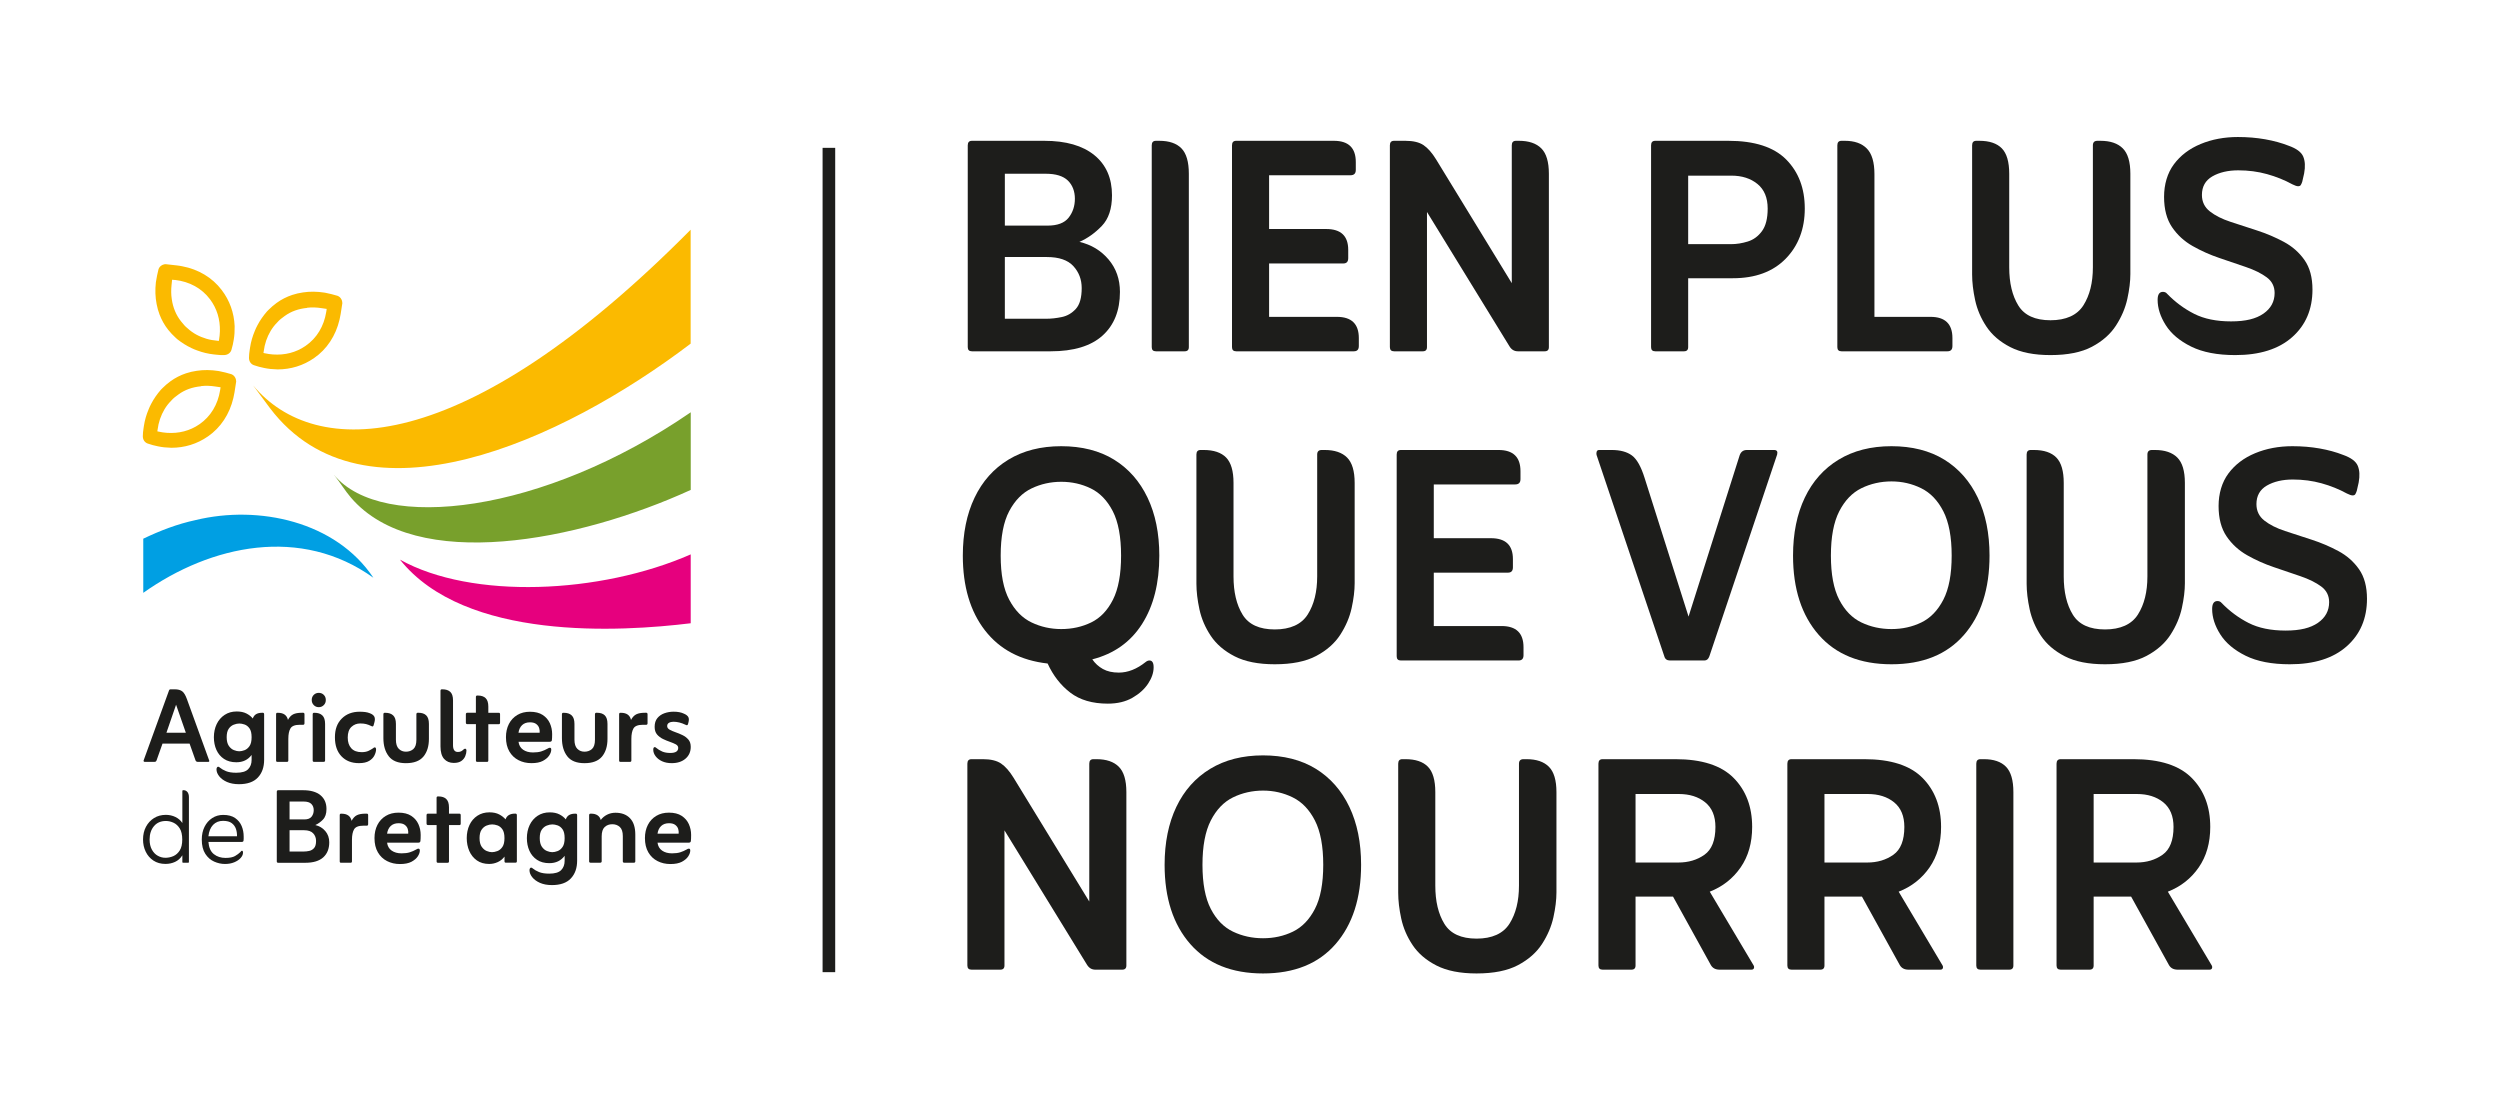 <?xml version="1.0" encoding="UTF-8"?>
<svg id="Calque_2" data-name="Calque 2" xmlns="http://www.w3.org/2000/svg" xmlns:xlink="http://www.w3.org/1999/xlink" viewBox="0 0 792.41 349.68">
  <defs>
    <style>
      .cls-1, .cls-2 {
        fill: none;
      }

      .cls-3 {
        fill: #78a02c;
      }

      .cls-4 {
        fill: #fbba00;
      }

      .cls-5 {
        fill: #1d1d1b;
      }

      .cls-6 {
        fill: #fff;
      }

      .cls-2 {
        stroke: #1d1d1b;
        stroke-miterlimit: 10;
        stroke-width: 4px;
      }

      .cls-7 {
        fill: #e6007e;
      }

      .cls-8 {
        fill: #009fe3;
      }

      .cls-9 {
        clip-path: url(#clippath);
      }
    </style>
    <clipPath id="clippath">
      <rect class="cls-1" x="42.15" y="65.83" width="136.9" height="136.9"/>
    </clipPath>
  </defs>
  <g id="Calque_2-2" data-name="Calque 2">
    <g>
      <rect class="cls-6" width="792.41" height="349.68"/>
      <g>
        <g>
          <g>
            <path class="cls-5" d="M51.51,235.69l-1.86,5.25c-.11.36-.32.54-.62.54h-3.18c-.14,0-.23-.05-.29-.14s-.07-.2-.04-.31l8.03-22.13c.08-.27.25-.41.5-.41h1.37c.99,0,1.76.21,2.32.62.55.41,1.05,1.23,1.49,2.44l7.07,19.49c.06.11.06.21,0,.31s-.15.14-.29.14h-3.27c-.41,0-.68-.18-.79-.54l-1.86-5.25h-8.56ZM52.75,232.26h6.16l-3.1-8.89-3.06,8.89Z"/>
            <path class="cls-5" d="M79.75,239.29c-1.16,1.55-2.77,2.32-4.84,2.32-1.54,0-2.85-.35-3.91-1.06-1.06-.7-1.86-1.66-2.4-2.85-.54-1.2-.81-2.55-.81-4.03s.3-2.93.89-4.16c.59-1.23,1.43-2.2,2.52-2.92,1.09-.72,2.36-1.08,3.83-1.08,1.21,0,2.24.21,3.08.64.84.43,1.51.96,2.01,1.59.22-.63.58-1.1,1.08-1.39.5-.29,1.13-.43,1.9-.43h.21c.28,0,.41.17.41.5v14.4c0,2.34-.66,4.22-1.99,5.63-1.33,1.41-3.32,2.11-6,2.11-1.46,0-2.72-.24-3.78-.7-1.06-.47-1.88-1.07-2.46-1.8-.58-.73-.87-1.47-.87-2.21,0-.22.05-.41.15-.58.1-.17.23-.25.39-.25.11,0,.2.03.27.08.07.05.16.12.27.21.5.41,1.15.79,1.96,1.12.81.33,1.88.5,3.21.5,1.79,0,3.05-.37,3.78-1.12s1.1-1.72,1.1-2.94v-1.57ZM75.82,238.13c.52,0,1.09-.12,1.7-.35.61-.23,1.13-.67,1.57-1.3.44-.63.66-1.57.66-2.81s-.22-2.17-.66-2.79c-.44-.62-.97-1.03-1.57-1.24-.61-.21-1.16-.31-1.66-.31-.55,0-1.15.12-1.78.37-.63.25-1.17.68-1.59,1.3-.43.62-.64,1.51-.64,2.67s.23,2.1.68,2.75c.45.65.99,1.1,1.61,1.34.62.25,1.18.37,1.68.37Z"/>
            <path class="cls-5" d="M91.26,228.2c.47-.88,1.03-1.48,1.7-1.8.66-.32,1.56-.48,2.69-.48h.45c.28,0,.41.17.41.5v2.81c0,.33-.14.5-.41.5h-1.07c-1.52,0-2.5.38-2.96,1.14s-.68,1.87-.68,3.33v6.83c0,.3-.14.45-.41.45h-3.1c-.25,0-.37-.15-.37-.45v-14.6c0-.33.12-.5.37-.5h.21c1.79,0,2.85.76,3.19,2.28Z"/>
            <path class="cls-5" d="M98.81,221.88c0-.66.21-1.21.64-1.63.43-.43.96-.64,1.59-.64s1.16.21,1.59.64c.43.43.64.97.64,1.63s-.21,1.17-.64,1.61c-.43.44-.96.66-1.59.66s-1.17-.22-1.59-.66c-.43-.44-.64-.98-.64-1.61ZM99.52,241.48c-.28,0-.41-.15-.41-.45v-14.6c0-.33.14-.5.41-.5h.21c1.05,0,1.86.28,2.44.83s.87,1.45.87,2.69v11.58c0,.3-.15.45-.45.45h-3.06Z"/>
            <path class="cls-5" d="M118.25,237.18c.19-.19.36-.29.5-.29.3,0,.45.22.45.66,0,.55-.17,1.17-.5,1.86-.33.69-.89,1.28-1.68,1.76-.78.48-1.87.72-3.25.72-2.32,0-4.16-.72-5.54-2.17-1.38-1.45-2.07-3.45-2.07-6.02s.72-4.49,2.17-5.94c1.45-1.45,3.34-2.17,5.69-2.17.61,0,1.18.04,1.72.1.54.07,1.04.2,1.51.39.72.28,1.18.64,1.41,1.1.22.46.22,1.07,0,1.84l-.25.91c-.08.22-.19.33-.33.33-.11,0-.24-.04-.37-.12-.63-.3-1.2-.52-1.7-.64-.5-.12-1.1-.19-1.82-.19-1.1,0-2.04.37-2.81,1.1-.77.73-1.16,1.85-1.16,3.37,0,1.43.37,2.56,1.12,3.39.75.83,1.85,1.24,3.31,1.24.88,0,1.61-.15,2.19-.43.58-.29,1.05-.56,1.41-.81Z"/>
            <path class="cls-5" d="M128.68,241.9c-2.51,0-4.33-.73-5.46-2.19-1.13-1.46-1.7-3.38-1.7-5.75v-7.53c0-.33.14-.5.41-.5h.21c1.08,0,1.9.28,2.48.83s.87,1.45.87,2.69v5c0,1.32.3,2.29.91,2.9.6.61,1.36.91,2.27.91s1.72-.28,2.36-.85c.63-.57.95-1.54.95-2.92v-8.07c0-.33.15-.5.45-.5h.21c1.07,0,1.9.28,2.46.83s.85,1.45.85,2.69v4.76c0,2.34-.58,4.21-1.74,5.61-1.16,1.39-3.01,2.09-5.55,2.09Z"/>
            <path class="cls-5" d="M146.99,237.51c.06-.03.12-.07.18-.12s.15-.08.23-.08c.17,0,.28.06.35.19.07.12.1.26.1.39,0,.55-.12,1.14-.37,1.76-.25.62-.66,1.14-1.24,1.55-.58.41-1.38.62-2.4.62-1.3,0-2.32-.43-3.08-1.28-.76-.86-1.14-2.18-1.14-3.97v-17.58c0-.33.14-.5.41-.5h.21c1.08,0,1.9.27,2.48.81.58.54.87,1.43.87,2.67v14.23c0,1.43.51,2.15,1.53,2.15.42,0,.76-.07,1.03-.21.28-.14.55-.35.83-.62Z"/>
            <path class="cls-5" d="M150.84,229.53h-2.73c-.3,0-.45-.17-.45-.5v-2.61c0-.33.15-.5.45-.5h2.73v-5c0-.3.14-.46.42-.46h.21c1.08,0,1.9.28,2.46.83.56.55.85,1.43.85,2.65v1.99h3.35c.25,0,.37.17.37.5v2.61c0,.33-.12.5-.37.5h-3.35v11.5c0,.3-.14.45-.41.45h-3.1c-.28,0-.42-.15-.42-.45v-11.5Z"/>
            <path class="cls-5" d="M164.35,235.11c.14,1.1.62,1.94,1.45,2.52.83.58,1.87.87,3.14.87,1.05,0,1.92-.11,2.61-.33.69-.22,1.38-.52,2.07-.91.25-.17.47-.25.66-.25.3,0,.45.19.45.58,0,.58-.21,1.2-.64,1.86-.43.66-1.1,1.23-2.01,1.72s-2.12.72-3.64.72-2.85-.31-4.07-.93c-1.23-.62-2.2-1.54-2.92-2.77-.72-1.23-1.08-2.74-1.08-4.53,0-1.57.31-2.96.93-4.18.62-1.21,1.5-2.16,2.65-2.85,1.14-.69,2.49-1.03,4.03-1.03,1.66,0,3,.34,4.03,1.01,1.03.68,1.79,1.55,2.28,2.63.48,1.08.72,2.22.72,3.43,0,.41,0,.78-.02,1.1s-.03.59-.06.81c-.03.36-.26.54-.7.54h-9.89ZM164.35,232.26h6.7c.06-.47,0-.96-.15-1.47-.15-.51-.46-.94-.93-1.3-.47-.36-1.13-.54-1.99-.54-1.05,0-1.88.3-2.5.89-.62.59-1,1.4-1.14,2.42Z"/>
            <path class="cls-5" d="M185.26,241.9c-2.51,0-4.33-.73-5.46-2.19-1.13-1.46-1.69-3.38-1.69-5.75v-7.53c0-.33.14-.5.41-.5h.21c1.08,0,1.9.28,2.48.83.58.55.87,1.45.87,2.69v5c0,1.32.3,2.29.91,2.9.61.61,1.36.91,2.28.91s1.72-.28,2.36-.85c.63-.57.95-1.54.95-2.92v-8.07c0-.33.15-.5.45-.5h.21c1.08,0,1.9.28,2.46.83s.85,1.45.85,2.69v4.76c0,2.34-.58,4.21-1.74,5.61-1.16,1.39-3.01,2.09-5.54,2.09Z"/>
            <path class="cls-5" d="M200,228.2c.47-.88,1.03-1.48,1.7-1.8.66-.32,1.56-.48,2.69-.48h.45c.27,0,.41.17.41.5v2.81c0,.33-.14.5-.41.5h-1.08c-1.52,0-2.5.38-2.96,1.14-.45.76-.68,1.87-.68,3.33v6.83c0,.3-.14.45-.41.45h-3.1c-.25,0-.37-.15-.37-.45v-14.6c0-.33.12-.5.37-.5h.21c1.79,0,2.86.76,3.19,2.28Z"/>
            <path class="cls-5" d="M207.9,236.97c.63.53,1.3.94,2.01,1.24.7.3,1.55.45,2.54.45,1.68,0,2.52-.54,2.52-1.61,0-.47-.26-.84-.76-1.12-.51-.27-1.13-.54-1.86-.79-.73-.25-1.47-.55-2.21-.91-.74-.36-1.37-.83-1.88-1.43s-.76-1.4-.76-2.42c0-1.13.28-2.05.85-2.75.57-.7,1.31-1.22,2.23-1.55.92-.33,1.91-.5,2.96-.5,1.3,0,2.37.21,3.23.62.72.3,1.18.67,1.41,1.1.22.43.22,1.03,0,1.8l-.12.45c-.08.22-.19.33-.33.33-.08,0-.15-.02-.21-.06s-.14-.08-.25-.1c-1.3-.63-2.56-.95-3.81-.95-.55,0-1.02.11-1.41.33-.39.22-.58.57-.58,1.03s.25.85.76,1.14c.51.29,1.13.56,1.86.81.73.25,1.47.55,2.21.91.75.36,1.37.83,1.88,1.41.51.58.76,1.35.76,2.32,0,1.55-.55,2.79-1.65,3.74-1.1.95-2.56,1.43-4.39,1.43-1.16,0-2.17-.2-3.04-.6-.87-.4-1.55-.93-2.05-1.59-.5-.66-.75-1.35-.75-2.07,0-.55.17-.83.5-.83.11,0,.22.06.33.17Z"/>
          </g>
          <g>
            <path class="cls-5" d="M57.8,260.84v-10.09c0-.19.07-.29.21-.29h.17c.5,0,.9.19,1.22.58.32.39.48.92.48,1.61v20.56c0,.17-.07.25-.21.25h-1.66c-.14,0-.21-.08-.21-.25v-2.11c-.61.97-1.38,1.66-2.32,2.09-.94.43-1.94.64-3.02.64-1.49,0-2.76-.35-3.83-1.06-1.06-.7-1.88-1.64-2.44-2.81-.57-1.17-.85-2.46-.85-3.87,0-1.52.31-2.86.93-4.03.62-1.17,1.48-2.1,2.56-2.77,1.09-.68,2.34-1.01,3.74-1.01,1.1,0,2.12.23,3.04.68.92.45,1.65,1.08,2.17,1.88ZM52.38,271.89c.91,0,1.77-.18,2.59-.54.81-.36,1.48-.96,2.01-1.8.52-.84.79-1.99.79-3.45s-.27-2.7-.81-3.54c-.54-.84-1.2-1.44-1.99-1.8-.79-.36-1.58-.54-2.38-.54-1.6,0-2.86.54-3.78,1.63-.92,1.09-1.39,2.5-1.39,4.24,0,1.27.24,2.34.72,3.21s1.1,1.52,1.86,1.94c.76.43,1.55.64,2.38.64Z"/>
            <path class="cls-5" d="M66.06,266.84c.14,1.79.71,3.09,1.72,3.89,1.01.8,2.24,1.2,3.7,1.2,1.32,0,2.33-.2,3.02-.6.69-.4,1.25-.82,1.7-1.26.05-.08.12-.17.21-.27.08-.1.18-.14.29-.14.14,0,.23.06.27.19.04.12.06.26.06.39,0,.58-.25,1.15-.74,1.7s-1.17,1.01-2.03,1.37c-.86.36-1.83.54-2.94.54-1.16,0-2.3-.25-3.43-.75-1.13-.5-2.07-1.32-2.81-2.46-.74-1.14-1.12-2.65-1.12-4.53,0-1.52.29-2.86.87-4.03.58-1.17,1.39-2.1,2.42-2.77,1.03-.68,2.2-1.01,3.5-1.01,1.57,0,2.83.33,3.78.99.95.66,1.64,1.51,2.07,2.54.43,1.03.64,2.14.64,3.33v.68c0,.21-.02.39-.04.56-.03.3-.21.46-.54.46h-10.59ZM66.06,265.06h9.06c.03-.8-.08-1.57-.33-2.32-.25-.74-.7-1.36-1.34-1.84s-1.57-.72-2.75-.72c-1.3,0-2.35.43-3.17,1.28-.81.86-1.3,2.06-1.47,3.6Z"/>
            <path class="cls-5" d="M99.94,261.51c1.3.3,2.36.95,3.18,1.92.83.98,1.24,2.16,1.24,3.54,0,2.04-.63,3.63-1.9,4.78-1.27,1.14-3.16,1.72-5.67,1.72h-8.61c-.3,0-.45-.15-.45-.45v-22.05c0-.33.15-.5.45-.5h7.9c2.37,0,4.2.52,5.48,1.57,1.28,1.05,1.92,2.51,1.92,4.39,0,1.46-.37,2.58-1.12,3.35-.74.77-1.56,1.35-2.44,1.74ZM91.79,259.73h4.67c1.08,0,1.84-.29,2.3-.87.45-.58.68-1.27.68-2.07s-.26-1.49-.77-1.99c-.51-.5-1.32-.74-2.42-.74h-4.47v5.67ZM91.79,269.9h4.55c.52,0,1.08-.06,1.67-.19.59-.12,1.1-.42,1.53-.89.43-.47.64-1.23.64-2.28,0-.94-.3-1.74-.91-2.4-.61-.66-1.57-.99-2.9-.99h-4.59v6.74Z"/>
            <path class="cls-5" d="M111.44,260.18c.47-.88,1.03-1.48,1.7-1.8.66-.32,1.56-.48,2.69-.48h.45c.28,0,.41.17.41.5v2.81c0,.33-.14.5-.41.5h-1.08c-1.52,0-2.5.38-2.96,1.14-.45.76-.68,1.87-.68,3.33v6.83c0,.3-.14.45-.41.45h-3.1c-.25,0-.37-.15-.37-.45v-14.6c0-.33.12-.5.37-.5h.21c1.79,0,2.85.76,3.19,2.28Z"/>
            <path class="cls-5" d="M122.69,267.09c.14,1.1.62,1.94,1.45,2.52.83.58,1.87.87,3.14.87,1.05,0,1.92-.11,2.61-.33.69-.22,1.38-.52,2.07-.91.25-.17.47-.25.66-.25.3,0,.45.19.45.58,0,.58-.21,1.2-.64,1.86-.43.66-1.1,1.23-2.01,1.72-.91.48-2.12.72-3.64.72s-2.85-.31-4.08-.93-2.2-1.54-2.92-2.77c-.72-1.23-1.08-2.74-1.08-4.53,0-1.57.31-2.96.93-4.18.62-1.21,1.5-2.16,2.65-2.85,1.14-.69,2.49-1.03,4.03-1.03,1.66,0,3,.34,4.03,1.01,1.03.68,1.79,1.55,2.28,2.63.48,1.08.72,2.22.72,3.43,0,.41,0,.78-.02,1.1s-.03.59-.06.81c-.03.36-.26.54-.7.54h-9.89ZM122.69,264.24h6.7c.06-.47,0-.96-.14-1.47-.15-.51-.46-.94-.93-1.3-.47-.36-1.13-.54-1.99-.54-1.05,0-1.88.3-2.5.89-.62.59-1,1.4-1.14,2.42Z"/>
            <path class="cls-5" d="M138.38,261.51h-2.73c-.3,0-.45-.17-.45-.5v-2.61c0-.33.15-.5.45-.5h2.73v-5c0-.3.14-.46.41-.46h.21c1.08,0,1.9.28,2.46.83.56.55.85,1.43.85,2.65v1.99h3.35c.25,0,.37.17.37.5v2.61c0,.33-.12.5-.37.5h-3.35v11.5c0,.3-.14.45-.41.45h-3.1c-.28,0-.41-.15-.41-.45v-11.5Z"/>
            <path class="cls-5" d="M159.9,271.52c-.55.74-1.25,1.32-2.11,1.72-.86.4-1.77.6-2.73.6-1.54,0-2.85-.37-3.91-1.12s-1.86-1.74-2.4-2.98c-.54-1.24-.81-2.61-.81-4.1s.29-2.93.87-4.16c.58-1.23,1.41-2.2,2.5-2.92,1.09-.72,2.36-1.08,3.83-1.08,1.21,0,2.24.22,3.08.66.84.44,1.51.97,2.01,1.57.22-.63.59-1.1,1.1-1.39.51-.29,1.12-.43,1.84-.43h.21c.3,0,.45.17.45.5v14.6c0,.3-.15.45-.45.45h-3.06c-.28,0-.41-.15-.41-.45v-1.49ZM155.93,270.11c.52,0,1.1-.12,1.72-.35.62-.23,1.15-.67,1.59-1.3.44-.63.66-1.57.66-2.81s-.22-2.17-.66-2.79-.97-1.03-1.57-1.24c-.61-.21-1.17-.31-1.7-.31-.55,0-1.14.12-1.76.37-.62.25-1.14.69-1.57,1.32-.43.63-.64,1.52-.64,2.65,0,1.19.23,2.1.68,2.75.46.65.99,1.1,1.59,1.34.61.25,1.16.37,1.66.37Z"/>
            <path class="cls-5" d="M178.96,271.27c-1.16,1.55-2.77,2.32-4.84,2.32-1.54,0-2.85-.35-3.91-1.06-1.06-.7-1.86-1.66-2.4-2.85-.54-1.2-.81-2.55-.81-4.03s.3-2.93.89-4.16c.59-1.23,1.43-2.2,2.52-2.92,1.09-.72,2.36-1.08,3.83-1.08,1.21,0,2.24.21,3.08.64.84.43,1.51.96,2.01,1.59.22-.63.58-1.1,1.08-1.39.5-.29,1.13-.43,1.9-.43h.21c.27,0,.41.17.41.5v14.4c0,2.34-.66,4.22-1.99,5.63-1.32,1.41-3.32,2.11-6,2.11-1.46,0-2.72-.24-3.78-.7-1.06-.47-1.88-1.07-2.46-1.8s-.87-1.47-.87-2.21c0-.22.05-.41.14-.58.1-.17.23-.25.39-.25.11,0,.2.03.27.08.07.05.16.12.27.21.5.41,1.15.79,1.97,1.12.81.33,1.88.5,3.21.5,1.79,0,3.05-.37,3.79-1.12.73-.74,1.1-1.72,1.1-2.94v-1.57ZM175.04,270.11c.52,0,1.09-.12,1.7-.35.61-.23,1.13-.67,1.57-1.3.44-.63.66-1.57.66-2.81s-.22-2.17-.66-2.79c-.44-.62-.97-1.03-1.57-1.24-.61-.21-1.16-.31-1.65-.31-.55,0-1.15.12-1.78.37s-1.16.68-1.59,1.3c-.43.62-.64,1.51-.64,2.67s.23,2.1.68,2.75c.46.65.99,1.1,1.61,1.34.62.25,1.18.37,1.68.37Z"/>
            <path class="cls-5" d="M190.4,259.93c.52-.72,1.19-1.28,2.01-1.7.81-.41,1.7-.62,2.67-.62,1.96,0,3.5.58,4.61,1.74,1.12,1.16,1.68,2.88,1.68,5.17v8.48c0,.3-.15.45-.45.45h-3.06c-.3,0-.45-.15-.45-.45v-7.98c0-1.35-.32-2.32-.95-2.9-.63-.58-1.43-.87-2.4-.87s-1.76.3-2.4.89c-.63.59-.95,1.58-.95,2.96v7.9c0,.3-.17.45-.5.45h-3.02c-.3,0-.46-.15-.46-.45v-14.6c0-.33.15-.5.46-.5h.21c.8,0,1.46.17,1.99.52.52.35.87.85,1.03,1.51Z"/>
            <path class="cls-5" d="M208.41,267.09c.14,1.1.62,1.94,1.45,2.52s1.87.87,3.14.87c1.05,0,1.92-.11,2.61-.33.69-.22,1.38-.52,2.07-.91.25-.17.47-.25.66-.25.3,0,.45.19.45.58,0,.58-.21,1.2-.64,1.86-.43.66-1.1,1.23-2.01,1.72-.91.48-2.12.72-3.64.72s-2.85-.31-4.08-.93c-1.23-.62-2.2-1.54-2.92-2.77-.72-1.23-1.08-2.74-1.08-4.53,0-1.57.31-2.96.93-4.18.62-1.21,1.5-2.16,2.65-2.85,1.14-.69,2.49-1.03,4.03-1.03,1.66,0,3,.34,4.03,1.01,1.03.68,1.79,1.55,2.28,2.63.48,1.08.72,2.22.72,3.43,0,.41,0,.78-.02,1.1s-.03.59-.06.81c-.03.36-.26.54-.7.54h-9.89ZM208.41,264.24h6.7c.06-.47,0-.96-.14-1.47-.15-.51-.46-.94-.93-1.3-.47-.36-1.13-.54-1.99-.54-1.05,0-1.88.3-2.5.89-.62.59-1,1.4-1.14,2.42Z"/>
          </g>
          <g>
            <g>
              <path class="cls-7" d="M218.93,197.55c-22.1,2.7-71.51,5.74-92.16-20.17,22.73,12.7,63.43,10.94,92.16-1.66v21.83Z"/>
              <path class="cls-3" d="M218.93,155.29c-35.57,16.25-87.14,26.42-107.7,2.43-1.81-2.11-3.42-4.77-5.35-7.19,15.19,18.27,66.17,12.38,113.06-19.85v24.6Z"/>
              <path class="cls-4" d="M218.91,108.92c-40.79,30.99-103.67,59.58-133.34,20.44-1.68-2.22-3.44-4.61-5.34-7.2,19.64,23.58,66.57,23.45,138.68-49.35v36.11Z"/>
              <g>
                <path class="cls-4" d="M73.37,118.61c-1.31-.37-2.59-.74-3.79-.95-.11-.04-.25-.05-.38-.07-2.31-.36-4.62-.4-6.83-.06-1.15.16-2.3.43-3.39.79-1.77.59-3.44,1.43-4.96,2.54-.86.63-1.76,1.38-2.54,2.18-.18.17-.35.35-.52.53-1.16,1.34-2.19,2.8-3.01,4.37-.32.59-.6,1.2-.85,1.82-.01.01-.03.02-.02.06-.68,1.6-1.18,3.32-1.46,5.12l-.13.86c-.13.82-.22,1.65-.22,2.48,0,1.13.63,1.97,1.52,2.3,1.08.38,2.19.68,3.28.89,1.32.28,2.65.42,3.94.44.11.01.22.01.33.02,4.15,0,8.13-1.2,11.58-3.61,4-2.75,6.86-7.06,8.05-12.18.14-.55.25-1.15.35-1.73.18-1.11.34-2.2.54-3.48,0-.2-.02-.38-.07-.55-.04-.24-.11-.45-.22-.64-.26-.53-.69-.93-1.23-1.13ZM69.77,123.6s0,.06,0,.09c-.73,4.57-3.01,8.35-6.58,10.8-3,2.07-6.53,2.97-10.32,2.7-.85-.07-1.72-.18-2.59-.38-.15-.03-.27-.05-.41-.09.02-.16.03-.32.07-.48.15-1.17.4-2.31.77-3.41.76-2.21,1.93-4.2,3.5-5.77.69-.83,1.54-1.44,2.39-2.06,2.05-1.49,4.43-2.3,7.06-2.56l.08-.06c1.48-.17,2.99-.11,4.53.13.55.08,1.1.16,1.64.24-.04.34-.07.52-.12.83Z"/>
                <path class="cls-4" d="M107.02,93.77c-1.31-.37-2.59-.74-3.79-.95-.11-.04-.25-.05-.38-.07-2.31-.36-4.62-.4-6.83-.06-1.15.16-2.3.43-3.39.79-1.77.59-3.44,1.43-4.96,2.54-.86.63-1.76,1.38-2.54,2.18-.18.17-.35.35-.52.53-1.16,1.34-2.19,2.8-3.01,4.37-.32.59-.6,1.2-.85,1.82-.01.01-.03.02-.02.06-.68,1.6-1.18,3.32-1.46,5.12l-.13.86c-.13.82-.22,1.65-.22,2.48,0,1.13.63,1.97,1.52,2.3,1.08.38,2.19.68,3.28.89,1.32.28,2.65.42,3.94.44.11.01.22.01.33.02,4.15,0,8.13-1.2,11.58-3.61,4-2.75,6.86-7.06,8.05-12.18.14-.55.25-1.15.35-1.73.18-1.11.34-2.2.54-3.48,0-.2-.02-.38-.07-.55-.04-.24-.11-.45-.22-.64-.26-.53-.69-.93-1.23-1.13ZM103.41,98.76s0,.06,0,.09c-.73,4.57-3.01,8.35-6.58,10.8-3,2.07-6.53,2.97-10.32,2.7-.85-.07-1.72-.18-2.59-.38-.15-.03-.27-.05-.41-.09.02-.16.03-.32.07-.48.15-1.17.4-2.31.77-3.41.76-2.21,1.93-4.2,3.5-5.77.69-.83,1.54-1.44,2.39-2.06,2.05-1.49,4.43-2.3,7.06-2.56l.08-.06c1.48-.17,2.99-.11,4.53.13.55.08,1.1.16,1.64.24-.04.34-.07.52-.12.83Z"/>
                <path class="cls-4" d="M50.24,85.35c-.31,1.32-.62,2.62-.78,3.82-.03.11-.04.25-.06.38-.26,2.32-.19,4.63.24,6.82.21,1.15.53,2.28.94,3.35.67,1.74,1.58,3.37,2.75,4.84.67.83,1.46,1.7,2.29,2.44.17.17.36.33.55.5,1.39,1.1,2.89,2.06,4.5,2.82.61.29,1.23.55,1.86.77.01.01.02.02.06.02,1.63.61,3.37,1.03,5.18,1.23l.86.09c.83.1,1.66.15,2.49.11,1.12-.06,1.94-.71,2.23-1.62.33-1.1.59-2.22.75-3.32.22-1.33.3-2.66.27-3.96,0-.12,0-.22,0-.33-.18-4.15-1.56-8.07-4.12-11.41-2.93-3.88-7.35-6.55-12.52-7.51-.56-.12-1.16-.2-1.74-.27-1.11-.13-2.22-.24-3.5-.39-.2,0-.38.03-.55.09-.23.05-.45.13-.63.25-.51.28-.9.73-1.07,1.27ZM55.38,88.73s.06,0,.09,0c4.6.53,8.47,2.64,11.08,6.11,2.2,2.91,3.26,6.4,3.15,10.19-.03.85-.11,1.73-.26,2.61-.02.15-.04.27-.07.41-.16,0-.32-.02-.48-.05-1.17-.1-2.33-.29-3.44-.62-2.24-.66-4.28-1.74-5.91-3.24-.86-.65-1.5-1.48-2.16-2.29-1.58-1.98-2.56-4.4-2.93-7.01h0c-.23-1.47-.24-2.98-.07-4.53.06-.55.11-1.1.17-1.65.35.02.52.04.84.09Z"/>
              </g>
            </g>
            <g class="cls-9">
              <g>
                <path class="cls-1" d="M218.85,197.49c-22.1,2.7-71.51,5.74-92.16-20.17,22.73,12.7,63.43,10.94,92.16-1.66v21.83Z"/>
                <path class="cls-1" d="M218.85,155.23c-35.57,16.25-87.14,26.42-107.7,2.43-1.81-2.11-3.42-4.77-5.35-7.19,15.19,18.27,66.17,12.38,113.06-19.85v24.6Z"/>
                <path class="cls-1" d="M218.85,108.84c-40.79,30.99-103.67,59.58-133.34,20.44-1.68-2.22-3.44-4.61-5.34-7.2,19.64,23.58,66.57,23.45,138.68-49.35v36.11Z"/>
                <path class="cls-1" d="M45.5,193.59c37.46-17.65,65.5-18.9,72.97-7.5-.8-1.3-1.48-2.56-2.19-3.72-12.79-21.61-46.56-13.75-71.05-5.4l.27,16.63Z"/>
                <path class="cls-1" d="M79.29,113.06c.12-.9.17-1.8.29-2.69.2-1.54.59-3.02,1.12-4.48.95-2.6,2.3-4.96,4.16-6.99,2.21-2.43,4.87-4.22,8.03-5.22,1.23-.39,2.49-.64,3.77-.8,1.26-.15,2.52-.18,3.78-.11,1.77.1,3.5.44,5.2.92.35.1.69.19,1.04.29.71.2,1.09.7,1.31,1.38.16.5,0,.97-.06,1.45-.13.94-.28,1.87-.44,2.8-.53,3.09-1.6,5.97-3.4,8.56-2.55,3.69-6,6.15-10.27,7.49-1.27.4-2.58.64-3.9.78-1.13.12-2.27.1-3.4.02-1.94-.14-3.83-.56-5.68-1.14-1.1-.34-1.61-1.14-1.54-2.25-.02,0,.02,0,0,0ZM99.07,96.89s0,.02,0,0c-.8.04-1.43.09-2.14.17-.95.11-1.89.28-2.8.56-2.61.8-4.82,2.24-6.71,4.2-1.67,1.74-2.84,3.76-3.6,6.04-.42,1.26-.66,2.56-.81,3.87-.04.35-.04.35.31.44,2,.47,4.01.65,6.06.45,1.25-.12,2.48-.35,3.67-.77,3.92-1.37,6.91-3.84,8.89-7.5.89-1.64,1.45-3.39,1.78-5.23.09-.5.14-1,.22-1.5.02-.16-.02-.23-.2-.25-.41-.04-.81-.11-1.21-.17-1.14-.18-2.29-.35-3.45-.32Z"/>
                <path class="cls-1" d="M54.45,141.4c-2.61,0-5.14-.46-7.59-1.32-.78-.27-1.19-.87-1.25-1.68-.06-.85.03-1.7.17-2.54.18-1.02.33-2.05.59-3.05.85-3.31,2.36-6.29,4.63-8.85,2.77-3.13,6.2-5.15,10.32-5.96,1.69-.33,3.41-.45,5.13-.38,1.91.08,3.77.44,5.61.97.31.09.62.18.94.27.72.2,1.09.72,1.31,1.41.15.46,0,.89-.06,1.33-.15,1.03-.3,2.05-.49,3.07-1.28,6.73-4.77,11.83-11.03,14.87-1.74.85-3.58,1.4-5.51,1.65-.92.12-1.85.21-2.77.22,0-.02,0,.02,0,0ZM70.27,122.29c-.55-.08-1.06-.15-1.56-.23-1.03-.17-2.07-.3-3.12-.31-.81,0-1.61.06-2.42.18-1.22.18-2.43.41-3.59.84-2.26.85-4.2,2.18-5.88,3.93-2.69,2.8-3.99,6.2-4.43,9.99-.02.18.04.27.22.32,1.14.28,2.29.46,3.46.53,1.59.09,3.18,0,4.73-.37,5.61-1.36,9.45-4.73,11.51-10.12.45-1.18.73-2.41.92-3.66.06-.36.09-.72.14-1.11Z"/>
                <path class="cls-1" d="M49.55,91.92c-.05-1.94.33-3.98.82-6,.03-.13.07-.27.1-.4.16-.98,1.28-1.65,2.27-1.49.68.11,1.37.17,2.06.24,5.4.48,10.16,2.37,13.9,6.42,2.47,2.68,4.06,5.84,4.77,9.43.3,1.5.42,3,.36,4.53-.08,2.04-.4,4.03-1,5.98-.24.79-.81,1.23-1.62,1.33-.86.11-1.72.03-2.57-.07-.61-.07-1.22-.13-1.83-.22-1.4-.2-2.76-.57-4.1-1.04-2.31-.81-4.4-1.99-6.31-3.52-1.03-.82-1.92-1.78-2.75-2.8-1.85-2.29-3.06-4.88-3.66-7.76-.31-1.48-.47-2.97-.45-4.63ZM70.08,103.93s-.02,0,0,0c-.04-.93-.18-1.79-.33-2.68-.52-3.01-1.82-5.64-3.86-7.9-1.93-2.15-4.3-3.61-7.06-4.47-1.51-.47-3.05-.72-4.62-.84-.13,0-.18.02-.19.16-.03.43-.09.85-.13,1.28-.07.81-.16,1.61-.19,2.42-.04,1.04.06,2.07.23,3.1.24,1.51.66,2.96,1.34,4.33.97,1.97,2.29,3.65,3.95,5.09,1.33,1.15,2.81,2.04,4.43,2.7,1.81.74,3.71,1.08,5.65,1.24.29.02.3.03.35-.26.27-1.37.46-2.76.42-4.16Z"/>
              </g>
            </g>
            <path class="cls-8" d="M62.02,164.84c-5.83,1.25-11.31,3.37-16.61,5.91v17.16c21.56-15.28,50.05-21.26,72.94-4.78-11.9-17.85-36.29-23.13-56.33-18.29Z"/>
          </g>
        </g>
        <g>
          <path class="cls-5" d="M342.14,76.67c3.76.88,6.84,2.74,9.24,5.58,2.4,2.84,3.6,6.26,3.6,10.26,0,5.92-1.84,10.54-5.52,13.86-3.68,3.32-9.16,4.98-16.44,4.98h-24.96c-.88,0-1.32-.44-1.32-1.32v-63.96c0-.96.44-1.44,1.32-1.44h22.92c6.88,0,12.18,1.52,15.9,4.56,3.72,3.04,5.58,7.28,5.58,12.72,0,4.24-1.08,7.48-3.24,9.72-2.16,2.24-4.52,3.92-7.08,5.04ZM318.5,71.51h13.56c3.12,0,5.34-.84,6.66-2.52,1.32-1.68,1.98-3.68,1.98-6s-.74-4.32-2.22-5.76c-1.48-1.44-3.82-2.16-7.02-2.16h-12.96v16.44ZM318.5,101.03h13.2c1.52,0,3.14-.18,4.86-.54,1.72-.36,3.2-1.22,4.44-2.58,1.24-1.36,1.86-3.56,1.86-6.6,0-2.72-.88-5.04-2.64-6.96-1.76-1.92-4.56-2.88-8.4-2.88h-13.32v19.56Z"/>
          <path class="cls-5" d="M366.38,111.35c-.88,0-1.32-.44-1.32-1.32v-63.96c0-.96.44-1.44,1.32-1.44h1.08c3.12,0,5.46.8,7.02,2.4,1.56,1.6,2.34,4.28,2.34,8.04v54.96c0,.88-.44,1.32-1.32,1.32h-9.12Z"/>
          <path class="cls-5" d="M402.26,100.43h21.48c4.64,0,6.96,2.24,6.96,6.72v2.52c0,1.12-.52,1.68-1.56,1.68h-37.32c-.88,0-1.32-.44-1.32-1.32v-63.96c0-.96.44-1.44,1.32-1.44h30.96c4.64,0,6.96,2.24,6.96,6.72v2.52c0,1.12-.56,1.68-1.68,1.68h-25.8v17.04h18.12c4.64,0,6.96,2.2,6.96,6.6v2.64c0,1.12-.52,1.68-1.56,1.68h-23.52v16.92Z"/>
          <path class="cls-5" d="M479.18,89.75v-43.68c0-.96.44-1.44,1.32-1.44h.96c3.12,0,5.48.8,7.08,2.4,1.6,1.6,2.4,4.28,2.4,8.04v54.96c0,.88-.44,1.32-1.32,1.32h-8.52c-1.12,0-2-.52-2.64-1.56l-26.16-42.6v42.84c0,.88-.44,1.32-1.32,1.32h-9.12c-.88,0-1.32-.44-1.32-1.32v-63.96c0-.96.44-1.44,1.32-1.44h3.6c2.48,0,4.4.46,5.76,1.38,1.36.92,2.68,2.42,3.96,4.5l24,39.24Z"/>
          <path class="cls-5" d="M535.09,88.19v21.84c0,.88-.44,1.32-1.32,1.32h-9.12c-.88,0-1.32-.44-1.32-1.32v-63.96c0-.96.44-1.44,1.32-1.44h23.16c8.32,0,14.44,1.98,18.36,5.94,3.92,3.96,5.88,9.14,5.88,15.54s-2.02,11.78-6.06,15.9c-4.04,4.12-9.62,6.18-16.74,6.18h-14.16ZM535.09,77.39h13.56c1.76,0,3.54-.28,5.34-.84,1.8-.56,3.3-1.66,4.5-3.3,1.2-1.64,1.8-4.02,1.8-7.14,0-3.44-1.08-6.04-3.24-7.8-2.16-1.76-4.92-2.64-8.28-2.64h-13.68v21.72Z"/>
          <path class="cls-5" d="M594.13,100.43h17.76c4.64,0,6.96,2.24,6.96,6.72v2.52c0,1.12-.52,1.68-1.56,1.68h-33.6c-.88,0-1.32-.44-1.32-1.32v-63.96c0-.96.44-1.44,1.32-1.44h1.08c3.04,0,5.36.82,6.96,2.46,1.6,1.64,2.4,4.34,2.4,8.1v45.24Z"/>
          <path class="cls-5" d="M649.93,112.55c-5.2,0-9.44-.84-12.72-2.52-3.28-1.68-5.8-3.84-7.56-6.48-1.76-2.64-2.96-5.44-3.6-8.4-.64-2.96-.96-5.68-.96-8.16v-40.92c0-.96.44-1.44,1.32-1.44h.96c3.2,0,5.58.8,7.14,2.4,1.56,1.6,2.34,4.28,2.34,8.04v29.64c0,4.96.96,9,2.88,12.12s5.32,4.68,10.2,4.68,8.44-1.58,10.44-4.74c2-3.16,3-7.18,3-12.06v-38.64c0-.96.48-1.44,1.44-1.44h.96c3.12,0,5.48.8,7.08,2.4,1.6,1.6,2.4,4.28,2.4,8.04v31.8c0,2.32-.32,4.94-.96,7.86-.64,2.92-1.84,5.74-3.6,8.46-1.76,2.72-4.3,4.96-7.62,6.72-3.32,1.76-7.7,2.64-13.14,2.64Z"/>
          <path class="cls-5" d="M686.89,93.11c2.56,2.64,5.42,4.76,8.58,6.36,3.16,1.6,7.06,2.4,11.7,2.4s7.9-.82,10.26-2.46c2.36-1.64,3.54-3.82,3.54-6.54,0-2.08-.84-3.74-2.52-4.98-1.68-1.24-3.86-2.32-6.54-3.24-2.68-.92-5.5-1.88-8.46-2.88-2.96-1-5.78-2.26-8.46-3.78-2.68-1.52-4.86-3.52-6.54-6-1.68-2.48-2.52-5.68-2.52-9.6s1.04-7.52,3.12-10.32c2.08-2.8,4.9-4.94,8.46-6.42,3.56-1.48,7.5-2.22,11.82-2.22,3.04,0,5.92.24,8.64.72,2.72.48,5.2,1.16,7.44,2.04,2.48.88,4.02,2.02,4.62,3.42.6,1.4.7,3.18.3,5.34l-.6,2.64c-.16.48-.32.84-.48,1.08-.16.24-.44.36-.84.36s-1-.2-1.8-.6c-2.48-1.36-5.16-2.44-8.04-3.24-2.88-.8-5.92-1.2-9.12-1.2s-6.02.64-8.22,1.92c-2.2,1.28-3.3,3.24-3.3,5.88,0,2.16.84,3.9,2.52,5.22,1.68,1.32,3.86,2.42,6.54,3.3,2.68.88,5.5,1.8,8.46,2.76,2.96.96,5.78,2.16,8.46,3.6,2.68,1.44,4.86,3.36,6.54,5.76s2.52,5.52,2.52,9.36c0,6.24-2.14,11.26-6.42,15.06-4.28,3.8-10.3,5.7-18.06,5.7-5.68,0-10.34-.9-13.98-2.7-3.64-1.8-6.32-4.06-8.04-6.78-1.72-2.72-2.58-5.4-2.58-8.04,0-1.68.56-2.52,1.68-2.52.56,0,1,.2,1.32.6Z"/>
          <path class="cls-5" d="M332.06,210.31c-8.56-.96-15.18-4.46-19.86-10.5-4.68-6.04-7.02-13.94-7.02-23.7,0-7.04,1.24-13.16,3.72-18.36,2.48-5.2,6.06-9.22,10.74-12.06,4.68-2.84,10.26-4.26,16.74-4.26s12.14,1.42,16.74,4.26c4.6,2.84,8.14,6.86,10.62,12.06,2.48,5.2,3.72,11.32,3.72,18.36,0,8.72-1.82,15.94-5.46,21.66-3.64,5.72-8.9,9.46-15.78,11.22.88,1.28,2,2.3,3.36,3.06,1.36.76,3.04,1.14,5.04,1.14,2.88,0,5.72-1.12,8.52-3.36.4-.32.8-.48,1.2-.48.88,0,1.32.72,1.32,2.16,0,1.68-.58,3.4-1.74,5.16-1.16,1.76-2.82,3.26-4.98,4.5-2.16,1.24-4.76,1.86-7.8,1.86-4.88,0-8.84-1.16-11.88-3.48-3.04-2.32-5.44-5.4-7.2-9.24ZM336.38,199.39c3.44,0,6.6-.7,9.48-2.1,2.88-1.4,5.18-3.8,6.9-7.2,1.72-3.4,2.58-8.06,2.58-13.98s-.88-10.7-2.64-14.1c-1.76-3.4-4.08-5.8-6.96-7.2-2.88-1.4-6-2.1-9.36-2.1s-6.5.7-9.42,2.1c-2.92,1.4-5.28,3.8-7.08,7.2-1.8,3.4-2.7,8.1-2.7,14.1s.9,10.58,2.7,13.98c1.8,3.4,4.16,5.8,7.08,7.2,2.92,1.4,6.06,2.1,9.42,2.1Z"/>
          <path class="cls-5" d="M404.06,210.55c-5.2,0-9.44-.84-12.72-2.52-3.28-1.68-5.8-3.84-7.56-6.48-1.76-2.64-2.96-5.44-3.6-8.4-.64-2.96-.96-5.68-.96-8.16v-40.92c0-.96.44-1.44,1.32-1.44h.96c3.2,0,5.58.8,7.14,2.4,1.56,1.6,2.34,4.28,2.34,8.04v29.64c0,4.96.96,9,2.88,12.12s5.32,4.68,10.2,4.68,8.44-1.58,10.44-4.74c2-3.16,3-7.18,3-12.06v-38.64c0-.96.48-1.44,1.44-1.44h.96c3.12,0,5.48.8,7.08,2.4,1.6,1.6,2.4,4.28,2.4,8.04v31.8c0,2.32-.32,4.94-.96,7.86-.64,2.92-1.84,5.74-3.6,8.46-1.76,2.72-4.3,4.96-7.62,6.72-3.32,1.76-7.7,2.64-13.14,2.64Z"/>
          <path class="cls-5" d="M454.46,198.43h21.48c4.64,0,6.96,2.24,6.96,6.72v2.52c0,1.12-.52,1.68-1.56,1.68h-37.32c-.88,0-1.32-.44-1.32-1.32v-63.96c0-.96.44-1.44,1.32-1.44h30.96c4.64,0,6.96,2.24,6.96,6.72v2.52c0,1.12-.56,1.68-1.68,1.68h-25.8v17.04h18.12c4.64,0,6.96,2.2,6.96,6.6v2.64c0,1.12-.52,1.68-1.56,1.68h-23.52v16.92Z"/>
          <path class="cls-5" d="M535.21,195.43l16.2-51.12c.4-1.12,1.16-1.68,2.28-1.68h8.64c.88,0,1.2.48.96,1.44l-21.48,63.96c-.32.88-.84,1.32-1.56,1.32h-10.92c-.96,0-1.56-.44-1.8-1.32l-21.48-63.84c-.08-.4-.06-.76.06-1.08.12-.32.38-.48.78-.48h3.96c2.72,0,4.86.58,6.42,1.74,1.56,1.16,2.9,3.54,4.02,7.14l13.92,43.92Z"/>
          <path class="cls-5" d="M599.53,210.55c-9.92,0-17.6-3.1-23.04-9.3-5.44-6.2-8.16-14.58-8.16-25.14,0-7.04,1.24-13.16,3.72-18.36,2.48-5.2,6.06-9.22,10.74-12.06,4.68-2.84,10.26-4.26,16.74-4.26s12.14,1.42,16.74,4.26c4.6,2.84,8.14,6.86,10.62,12.06,2.48,5.2,3.72,11.32,3.72,18.36,0,10.56-2.7,18.94-8.1,25.14-5.4,6.2-13.06,9.3-22.98,9.3ZM599.53,199.39c3.44,0,6.6-.7,9.48-2.1,2.88-1.4,5.2-3.8,6.96-7.2,1.76-3.4,2.64-8.06,2.64-13.98s-.88-10.6-2.64-14.04c-1.76-3.44-4.1-5.88-7.02-7.32-2.92-1.44-6.06-2.16-9.42-2.16s-6.62.72-9.54,2.16c-2.92,1.44-5.26,3.88-7.02,7.32-1.76,3.44-2.64,8.12-2.64,14.04s.88,10.58,2.64,13.98c1.76,3.4,4.1,5.8,7.02,7.2,2.92,1.4,6.1,2.1,9.54,2.1Z"/>
          <path class="cls-5" d="M667.21,210.55c-5.2,0-9.44-.84-12.72-2.52-3.28-1.68-5.8-3.84-7.56-6.48-1.76-2.64-2.96-5.44-3.6-8.4-.64-2.96-.96-5.68-.96-8.16v-40.92c0-.96.44-1.44,1.32-1.44h.96c3.2,0,5.58.8,7.14,2.4,1.56,1.6,2.34,4.28,2.34,8.04v29.64c0,4.96.96,9,2.88,12.12s5.32,4.68,10.2,4.68,8.44-1.58,10.44-4.74c2-3.16,3-7.18,3-12.06v-38.64c0-.96.48-1.44,1.44-1.44h.96c3.12,0,5.48.8,7.08,2.4,1.6,1.6,2.4,4.28,2.4,8.04v31.8c0,2.32-.32,4.94-.96,7.86-.64,2.92-1.84,5.74-3.6,8.46-1.76,2.72-4.3,4.96-7.62,6.72-3.32,1.76-7.7,2.64-13.14,2.64Z"/>
          <path class="cls-5" d="M704.17,191.11c2.56,2.64,5.42,4.76,8.58,6.36,3.16,1.6,7.06,2.4,11.7,2.4s7.9-.82,10.26-2.46c2.36-1.64,3.54-3.82,3.54-6.54,0-2.08-.84-3.74-2.52-4.98-1.68-1.24-3.86-2.32-6.54-3.24-2.68-.92-5.5-1.88-8.46-2.88-2.96-1-5.78-2.26-8.46-3.78-2.68-1.52-4.86-3.52-6.54-6-1.68-2.48-2.52-5.68-2.52-9.6s1.04-7.52,3.12-10.32c2.08-2.8,4.9-4.94,8.46-6.42,3.56-1.48,7.5-2.22,11.82-2.22,3.04,0,5.92.24,8.64.72,2.72.48,5.2,1.16,7.44,2.04,2.48.88,4.02,2.02,4.62,3.42.6,1.4.7,3.18.3,5.34l-.6,2.64c-.16.48-.32.84-.48,1.08-.16.24-.44.36-.84.36s-1-.2-1.8-.6c-2.48-1.36-5.16-2.44-8.04-3.24-2.88-.8-5.92-1.2-9.12-1.2s-6.02.64-8.22,1.92c-2.2,1.28-3.3,3.24-3.3,5.88,0,2.16.84,3.9,2.52,5.22,1.68,1.32,3.86,2.42,6.54,3.3,2.68.88,5.5,1.8,8.46,2.76,2.96.96,5.78,2.16,8.46,3.6,2.68,1.44,4.86,3.36,6.54,5.76,1.68,2.4,2.52,5.52,2.52,9.36,0,6.24-2.14,11.26-6.42,15.06-4.28,3.8-10.3,5.7-18.06,5.7-5.68,0-10.34-.9-13.98-2.7-3.64-1.8-6.32-4.06-8.04-6.78-1.72-2.72-2.58-5.4-2.58-8.04,0-1.68.56-2.52,1.68-2.52.56,0,1,.2,1.32.6Z"/>
          <path class="cls-5" d="M345.26,285.75v-43.68c0-.96.44-1.44,1.32-1.44h.96c3.12,0,5.48.8,7.08,2.4,1.6,1.6,2.4,4.28,2.4,8.04v54.96c0,.88-.44,1.32-1.32,1.32h-8.52c-1.12,0-2-.52-2.64-1.56l-26.16-42.6v42.84c0,.88-.44,1.32-1.32,1.32h-9.12c-.88,0-1.32-.44-1.32-1.32v-63.96c0-.96.44-1.44,1.32-1.44h3.6c2.48,0,4.4.46,5.76,1.38,1.36.92,2.68,2.42,3.96,4.5l24,39.24Z"/>
          <path class="cls-5" d="M400.34,308.55c-9.92,0-17.6-3.1-23.04-9.3-5.44-6.2-8.16-14.58-8.16-25.14,0-7.04,1.24-13.16,3.72-18.36,2.48-5.2,6.06-9.22,10.74-12.06,4.68-2.84,10.26-4.26,16.74-4.26s12.14,1.42,16.74,4.26c4.6,2.84,8.14,6.86,10.62,12.06,2.48,5.2,3.72,11.32,3.72,18.36,0,10.56-2.7,18.94-8.1,25.14-5.4,6.2-13.06,9.3-22.98,9.3ZM400.34,297.39c3.44,0,6.6-.7,9.48-2.1,2.88-1.4,5.2-3.8,6.96-7.2,1.76-3.4,2.64-8.06,2.64-13.98s-.88-10.6-2.64-14.04c-1.76-3.44-4.1-5.88-7.02-7.32-2.92-1.44-6.06-2.16-9.42-2.16s-6.62.72-9.54,2.16c-2.92,1.44-5.26,3.88-7.02,7.32-1.76,3.44-2.64,8.12-2.64,14.04s.88,10.58,2.64,13.98c1.76,3.4,4.1,5.8,7.02,7.2,2.92,1.4,6.1,2.1,9.54,2.1Z"/>
          <path class="cls-5" d="M468.02,308.55c-5.2,0-9.44-.84-12.72-2.52-3.28-1.68-5.8-3.84-7.56-6.48-1.76-2.64-2.96-5.44-3.6-8.4-.64-2.96-.96-5.68-.96-8.16v-40.92c0-.96.44-1.44,1.32-1.44h.96c3.2,0,5.58.8,7.14,2.4,1.56,1.6,2.34,4.28,2.34,8.04v29.64c0,4.96.96,9,2.88,12.12s5.32,4.68,10.2,4.68,8.44-1.58,10.44-4.74c2-3.16,3-7.18,3-12.06v-38.64c0-.96.48-1.44,1.44-1.44h.96c3.12,0,5.48.8,7.08,2.4,1.6,1.6,2.4,4.28,2.4,8.04v31.8c0,2.32-.32,4.94-.96,7.86-.64,2.92-1.84,5.74-3.6,8.46-1.76,2.72-4.3,4.96-7.62,6.72-3.32,1.76-7.7,2.64-13.14,2.64Z"/>
          <path class="cls-5" d="M518.41,284.19v21.84c0,.88-.44,1.32-1.32,1.32h-9.12c-.88,0-1.32-.44-1.32-1.32v-63.96c0-.96.44-1.44,1.32-1.44h23.04c8.4,0,14.56,1.98,18.48,5.94,3.92,3.96,5.88,9.14,5.88,15.54,0,5.04-1.22,9.32-3.66,12.84-2.44,3.52-5.7,6.08-9.78,7.68l13.92,23.4c.16.32.18.62.06.9-.12.28-.38.42-.78.42h-10.08c-1.28,0-2.2-.48-2.76-1.44l-12-21.72h-11.88ZM518.41,273.39h13.56c3.2,0,5.96-.82,8.28-2.46,2.32-1.64,3.48-4.58,3.48-8.82,0-3.44-1.08-6.04-3.24-7.8-2.16-1.76-4.96-2.64-8.4-2.64h-13.68v21.72Z"/>
          <path class="cls-5" d="M578.29,284.19v21.84c0,.88-.44,1.32-1.32,1.32h-9.12c-.88,0-1.32-.44-1.32-1.32v-63.96c0-.96.44-1.44,1.32-1.44h23.04c8.4,0,14.56,1.98,18.48,5.94,3.92,3.96,5.88,9.14,5.88,15.54,0,5.04-1.22,9.32-3.66,12.84-2.44,3.52-5.7,6.08-9.78,7.68l13.92,23.4c.16.32.18.62.06.9-.12.28-.38.42-.78.42h-10.08c-1.28,0-2.2-.48-2.76-1.44l-12-21.72h-11.88ZM578.29,273.39h13.56c3.2,0,5.96-.82,8.28-2.46,2.32-1.64,3.48-4.58,3.48-8.82,0-3.44-1.08-6.04-3.24-7.8-2.16-1.76-4.96-2.64-8.4-2.64h-13.68v21.72Z"/>
          <path class="cls-5" d="M627.73,307.35c-.88,0-1.32-.44-1.32-1.32v-63.96c0-.96.44-1.44,1.32-1.44h1.08c3.12,0,5.46.8,7.02,2.4,1.56,1.6,2.34,4.28,2.34,8.04v54.96c0,.88-.44,1.32-1.32,1.32h-9.12Z"/>
          <path class="cls-5" d="M663.61,284.19v21.84c0,.88-.44,1.32-1.32,1.32h-9.12c-.88,0-1.32-.44-1.32-1.32v-63.96c0-.96.44-1.44,1.32-1.44h23.04c8.4,0,14.56,1.98,18.48,5.94,3.92,3.96,5.88,9.14,5.88,15.54,0,5.04-1.22,9.32-3.66,12.84-2.44,3.52-5.7,6.08-9.78,7.68l13.92,23.4c.16.32.18.62.06.9-.12.28-.38.42-.78.42h-10.08c-1.28,0-2.2-.48-2.76-1.44l-12-21.72h-11.88ZM663.61,273.39h13.56c3.2,0,5.96-.82,8.28-2.46,2.32-1.64,3.48-4.58,3.48-8.82,0-3.44-1.08-6.04-3.24-7.8-2.16-1.76-4.96-2.64-8.4-2.64h-13.68v21.72Z"/>
        </g>
        <line class="cls-2" x1="262.73" y1="46.86" x2="262.73" y2="308.14"/>
      </g>
    </g>
  </g>
</svg>